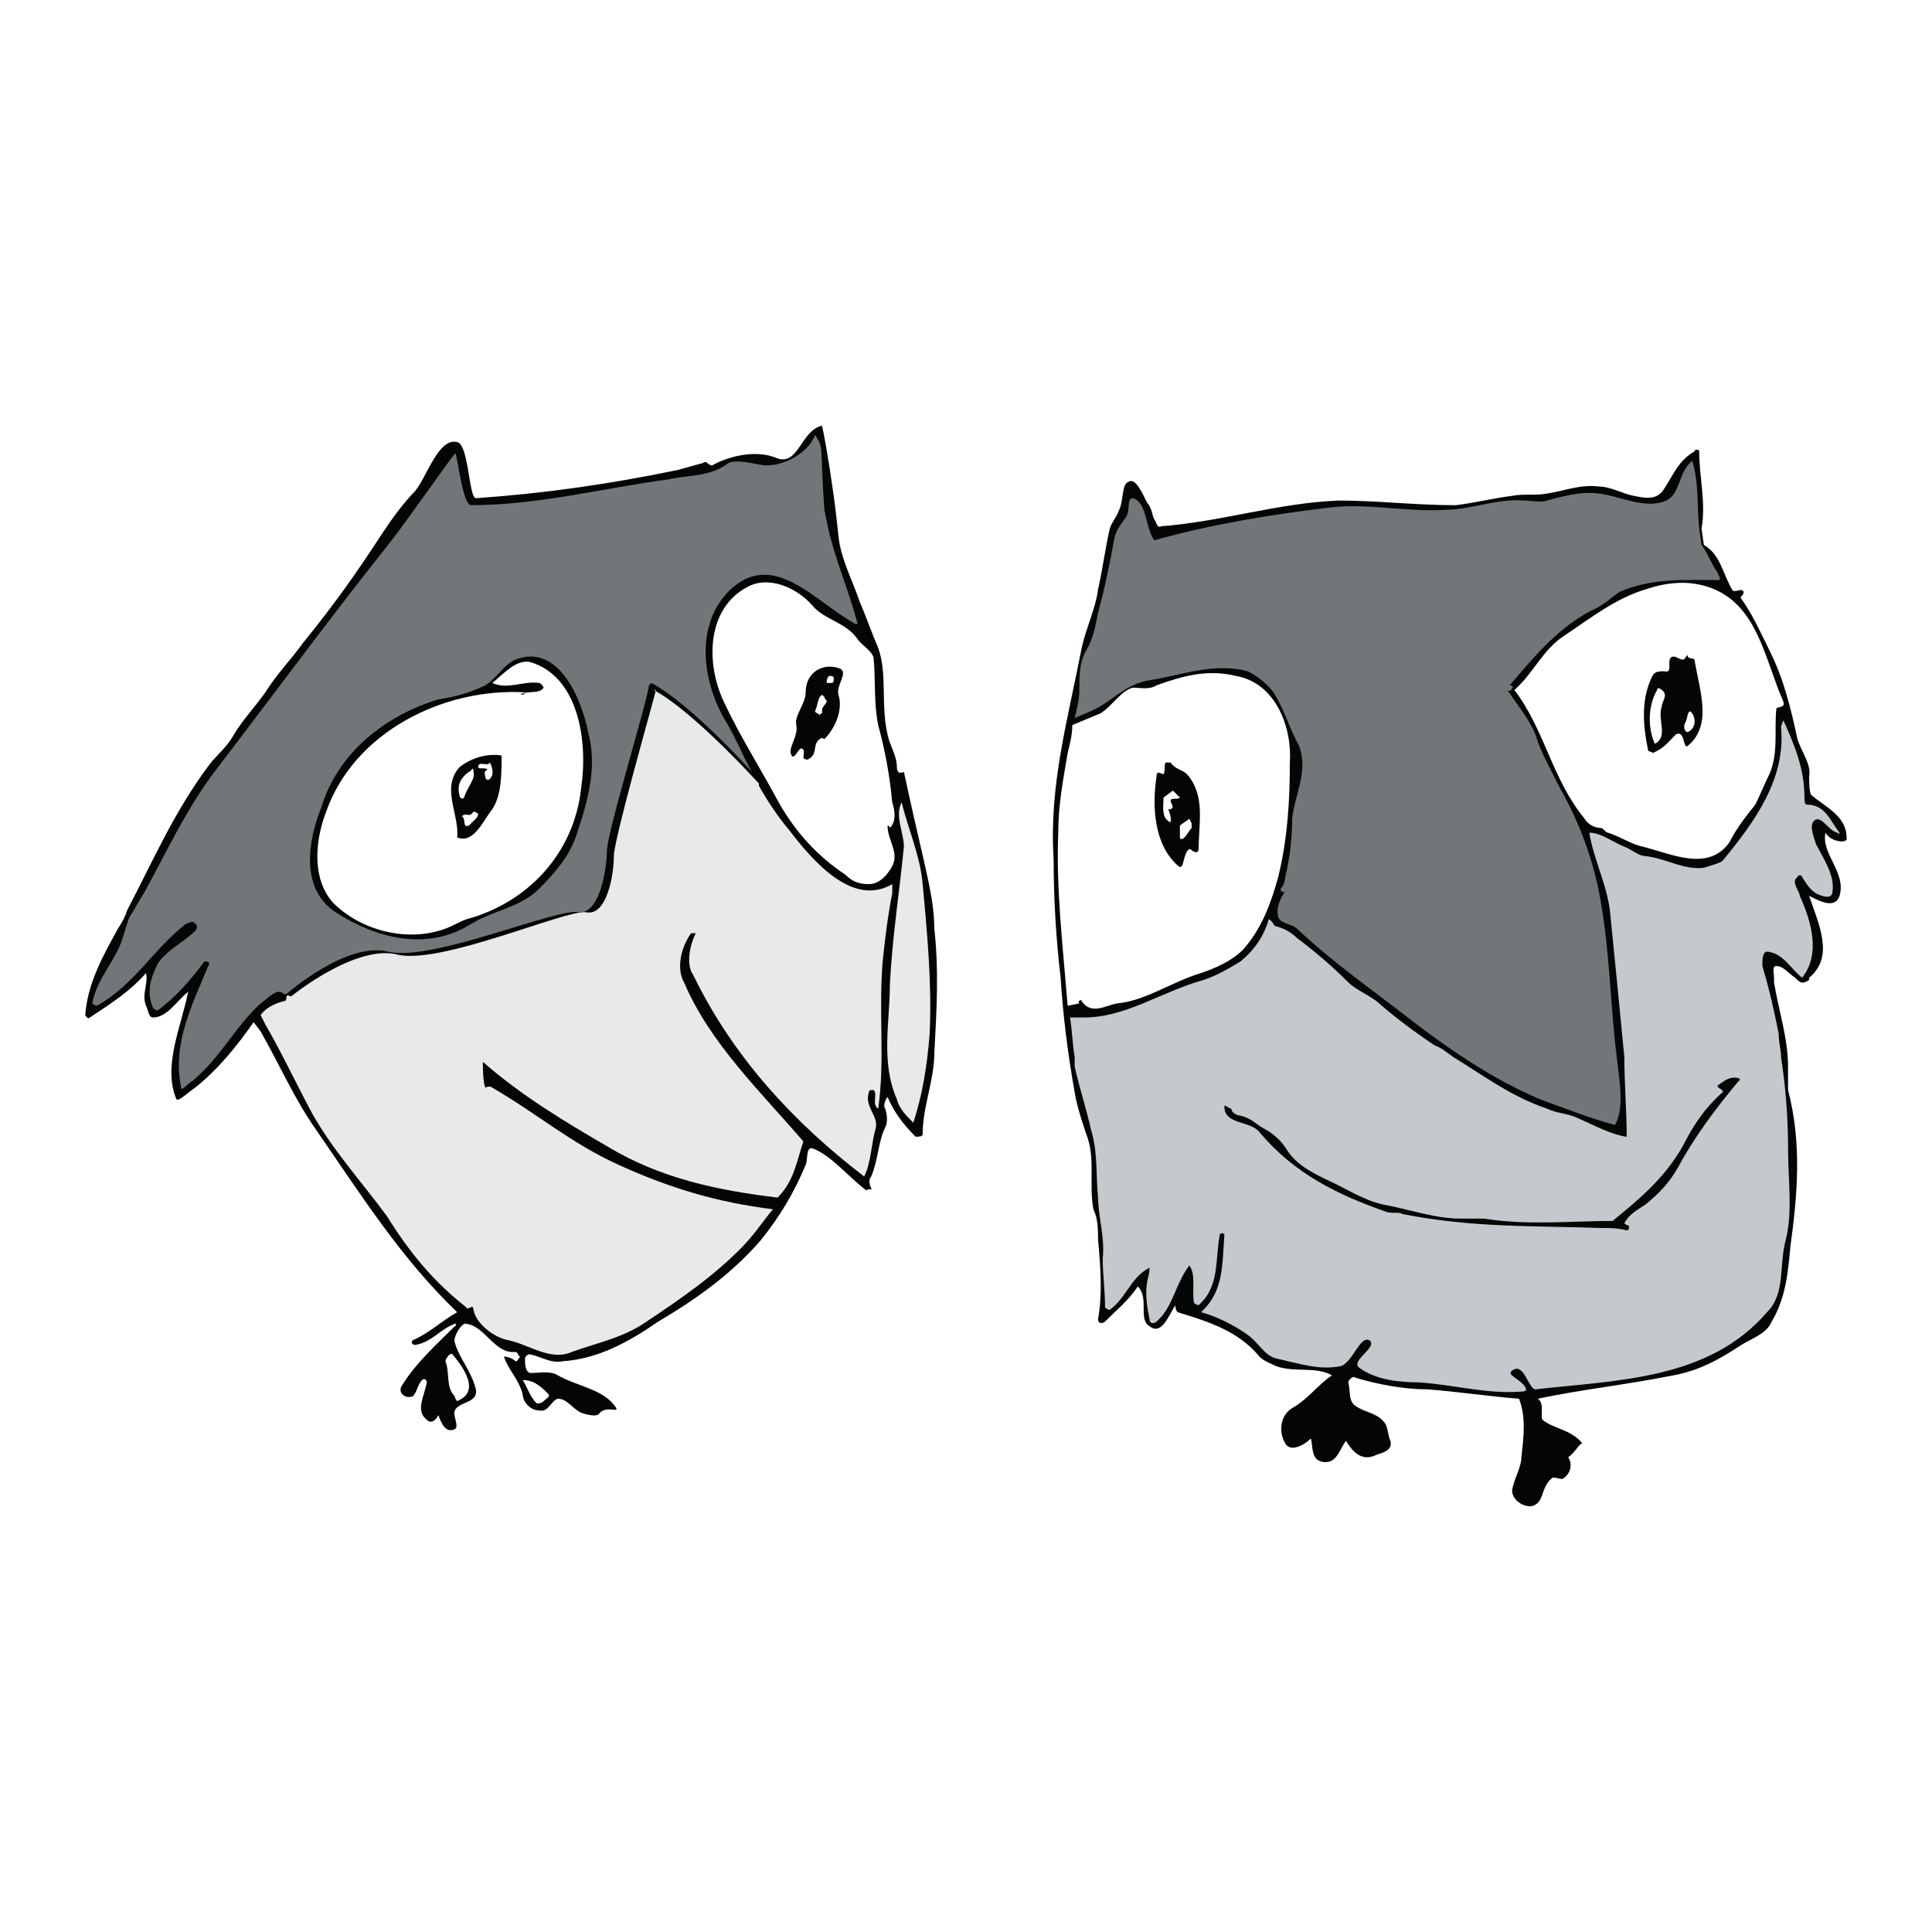 <?xml version="1.0" encoding="utf-8"?>
<!-- Generator: Adobe Illustrator 13.0.0, SVG Export Plug-In . SVG Version: 6.00 Build 14948)  -->
<!DOCTYPE svg PUBLIC "-//W3C//DTD SVG 1.0//EN" "http://www.w3.org/TR/2001/REC-SVG-20010904/DTD/svg10.dtd">
<svg version="1.0" id="Layer_1" xmlns="http://www.w3.org/2000/svg" xmlns:xlink="http://www.w3.org/1999/xlink" x="0px" y="0px"
	 width="192.756px" height="192.756px" viewBox="0 0 192.756 192.756" enable-background="new 0 0 192.756 192.756"
	 xml:space="preserve">
<g>
	<polygon fill-rule="evenodd" clip-rule="evenodd" fill="#FFFFFF" points="0,0 192.756,0 192.756,192.756 0,192.756 0,0 	"/>
	<path fill-rule="evenodd" clip-rule="evenodd" fill="#040606" d="M180.498,97.545c2.566-2.101,0.934-5.368,0-8.168
		c0.934,0.467,2.566,1.4,3.033,0c0.701-2.334-1.866-4.201-1.399-6.301c0.467,0.933,2.333,1.167,2.101,0.466
		c0-2.1-2.101-3.034-3.501-4.201c-0.233-0.233-0.233-1.4-0.233-1.867c0.233-1.167-0.7-2.334-1.167-3.734
		c-0.7-3.267-1.4-6.067-2.8-8.868c-0.935-1.867-1.634-3.5-2.801-5.134c-0.233-0.233,0.232-0.233,0.232-0.7
		c-0.232-0.467-0.933,0.233-1.166-0.233c-0.934-1.634-1.167-3.501-2.801-4.435l-0.233-1.633c0.467-2.567-0.233-5.134-0.233-7.701
		c0-0.233-0.467-0.233-0.467,0c-1.633,0.933-2.1,2.333-3.033,3.734c-0.7,1.167-1.867,0.934-3.034,0.7
		c-1.167-0.233-2.334-0.933-3.501-0.933c-1.866-0.233-3.5,0.467-5.134,0.7c-1.167,0.233-2.334,0-3.5,0.233
		c-1.867,0.234-3.734,0.7-5.602,0.934c-3.967,0-7.935-0.466-11.668-0.466c-6.068,0.233-11.669,2.1-17.736,2.567
		c-0.467,0.233-0.467-0.467-0.7-0.7c-0.233-0.467-0.233-1.167-0.7-1.634c-0.467-0.933-1.167-2.567-1.867-2.1
		c-0.7,0.233-0.467,1.867-0.934,2.8c-0.233,0.7-0.7,1.167-0.934,1.867c-0.467,2.101-0.7,3.967-1.166,6.068
		c-0.233,1.867-1.167,3.734-1.634,5.834c-1.4,7.234-3.268,13.769-2.801,21.003c0,3.967,0.233,7.935,0.7,11.902
		c0.233,3.734,0.7,7.469,1.4,11.436c0.233,1.4,0.7,2.801,1.167,4.201c0.934,2.332,0.233,4.9,0.7,7.467
		c0.467,0.934,0.467,2.1,0.467,3.033c0.233,2.568,0.466,5.369,0,7.936c0,0.467,0.466,0.467,0.699,0.232
		c1.167-1.166,2.334-2.1,3.268-3.5c1.167,1.166,0,3.268,1.167,3.967c1.167,0.934,1.867-0.934,2.567-2.1c0,0,0,0.467,0.233,0.699
		c3.033,0.934,6.067,1.867,8.168,4.436c0.466,0.467,1.166,0.699,1.633,0.934c1.867,0.699,3.968,0,5.602,0.932
		c-1.4,0.934-2.334,2.334-3.968,3.268c-1.167,0.701-1.4,2.334-0.7,3.502c0.467,0.934,1.867,0.232,2.567-0.467
		c0.233,0.934,0,2.1,1.167,2.334c1.4,0.232,1.634-1.168,2.334-2.102c0.699,1.168,1.633,2.102,3.033,1.4
		c0.7-0.232,1.634-0.467,1.4-1.4c-0.233-0.467-0.233-1.166-0.467-1.633c-0.7-1.168-2.101-1.168-3.034-1.867
		c-0.7-0.467-0.466-1.4-0.7-2.334c0-0.232,0.467-0.701,0.7-0.467c2.334,0.699,4.901,1.166,7.235,1.166
		c3.033,0.234,6.067,0.701,9.102,0.934c0.699,1.867,0.466,3.734,0.232,5.836c0,0.932-0.7,2.1-0.933,3.266
		c0,0.934,0.933,1.635,1.866,1.635c1.4-0.234,0.934-1.867,2.101-2.801c0.233-0.234,0.934,0.232,1.167,0
		c0.7-0.467,0.934-1.4,0.467-2.1c0.7-0.467,0.934-1.168,1.4-1.4c-1.167-1.4-2.801-1.4-3.968-2.334
		c-0.233-0.467,0.233-1.635-0.467-2.102c4.435-0.934,8.868-1.4,13.536-2.334c2.566-0.465,4.667-1.633,6.768-3.033
		c1.167-0.699,2.566-1.166,3.033-2.334c1.4-2.334,1.634-4.9,1.867-7.467c0.7-5.135,1.167-10.27-0.233-15.637
		c0-0.699,0-1.633,0-2.334c0-2.799-0.934-5.6-1.4-8.4c0,0,0-0.234,0-0.467c0-0.467-0.233-1.167,0.233-1.167
		c0.7,0,1.167,0.7,1.867,1.167c0.467,0.467,0.7,0.699,1.4,0.232C180.498,97.777,180.498,97.777,180.498,97.545L180.498,97.545z"/>
	<path fill-rule="evenodd" clip-rule="evenodd" fill="#717679" d="M169.529,52.738c-0.233-2.334,0-4.434-0.7-6.768
		c-1.399,1.167-1.167,3.268-2.566,3.968c-2.101,0.933-4.668-0.467-6.769-0.7c-1.633-0.233-3.5,0.233-5.134,0.7
		c-0.7,0.233-1.634,0-2.334,0c-2.566-0.233-5.367,0.933-7.935,0.933c-3.733,0.233-7.701-0.7-11.435-0.233
		c-5.835,0.7-11.669,1.634-17.503,3.268c-0.934-1.4-0.7-3.734-2.101-4.201c-0.7,0-0.233,1.167-0.7,1.867s-0.934,1.167-1.166,2.1
		c-0.468,2.567-0.935,4.901-1.634,7.468c-0.233,1.167-0.467,2.567-1.167,3.734c-0.7,1.167-0.7,2.567-0.7,3.967
		c0,0.934-0.233,1.867-0.467,2.8l1.634-0.7c2.1-0.933,3.267-2.567,5.601-3.034c3.268-0.467,6.534-1.867,10.035-0.934
		c0.934,0.467,1.867,1.167,2.566,2.101c1.167,1.867,1.634,3.734,2.567,5.367c0.934,2.567-0.467,4.901-0.7,7.235
		c0,1.867-0.233,3.967-0.7,5.834c0,0.467-0.233,0.934-0.467,1.167c0,0.233,0.233,0.467,0.467,0.233
		c-0.467,0.7-0.934,1.634-0.7,2.567c0.233,0.7,1.4,0.7,1.867,1.167c3.734,3.5,7.468,6.067,11.669,9.334
		c3.967,3.035,8.168,5.834,12.602,7.701c2.567,0.934,4.901,1.867,7.468,2.566c0.934-1.633,0.467-4.199,0.233-6.301
		c-0.7-5.367-0.7-10.501-1.634-15.868c-0.699-4.201-2.1-7.935-4.2-11.668c-0.934-1.867-1.867-3.501-2.334-5.134
		c-0.7-1.634-1.867-3.034-2.801-4.434c0.234,0.233,0.468,0,0.468-0.233c0.232,0,0-0.233-0.233-0.233
		c2.566-3.034,5.134-6.067,8.635-7.701c0.933-0.467,1.633-1.167,2.333-1.634c3.268-1.4,6.534-1.167,9.802-1.167
		c0.467,0,0-0.466,0-0.7c-0.7-0.934-0.934-1.867-1.634-2.801L169.529,52.738L169.529,52.738z"/>
	<path fill-rule="evenodd" clip-rule="evenodd" fill="#FFFFFF" d="M107.687,100.111c-0.233-0.232,0.233-0.467,0.233-0.232
		c0.934,1.4,2.333,0.467,3.5,0.232c2.801-0.232,5.368-2.1,8.401-3.033c1.4-0.467,3.034-1.167,4.201-2.333
		c1.867-2.101,2.8-4.667,3.5-7.235c0.934-3.734,1.167-7.701,1.167-11.435c0.233-3.5-1.4-7.935-5.367-8.635
		c-2.801-0.7-5.367,0-7.935,0.934c-0.7,0.467-1.634,0.233-2.334,0.233c-1.167,0.233-2.101,1.867-3.267,2.567l-2.801,1.167
		c0,0.934-0.233,1.867-0.467,2.8c-0.467,2.8-0.934,5.134-0.934,7.935c-0.233,5.601,0.467,11.435,0.934,17.27L107.687,100.111
		L107.687,100.111z"/>
	<path fill-rule="evenodd" clip-rule="evenodd" fill="#C3C9CC" d="M177.697,105.479c0-0.699-0.233-1.398-0.233-2.332
		c-0.467-2.334-0.933-4.436-1.633-6.769c0-0.7,0-1.633,0.7-1.4c1.399,0.233,2.1,1.633,3.267,2.567
		c1.867-2.334,0.934-5.601-0.233-8.168c0-0.467-0.934-1.4-0.233-1.867c0-0.233,0.467-0.233,0.467,0c0.467,0.7,0.7,1.167,1.4,1.634
		c0.467,0.233,1.634,0.7,1.634-0.233c0.232-1.633-0.934-3.267-1.634-4.667c-0.233-0.7-0.7-1.867-0.233-2.333
		c0.7-0.7,1.4,0.933,2.334,1.167c0.232,0.233,0.232,0,0.232,0c-0.933-1.167-1.399-2.801-3.267-2.801c-0.233,0-0.233-0.467-0.233-0.7
		c0-2.8-0.934-5.134-2.101-7.701c0,0-0.233,0.467-0.233,0.7c0.467,5.134-2.566,9.335-5.834,13.302
		c-0.233,0.233-1.167,0.466-1.867,0.7c-2.101,0.233-3.733-0.934-5.834-1.167c-0.7,0-1.4-0.7-2.101-0.934
		c-1.167-0.467-2.334-1.4-3.5-1.4c0.467,2.8,1.866,5.367,2.1,8.167c0.467,4.667,0.934,9.334,1.4,14.235
		c0,2.568,0.233,5.369,0.233,7.936c-1.634-0.232-3.267-1.168-4.9-1.867c-0.934-0.467-2.101-0.467-3.034-0.934
		c-3.5-1.166-6.301-3.268-9.335-5.135c-0.7-0.465-1.166-0.934-1.866-1.166c-2.101-1.4-3.968-2.801-5.835-4.434
		c-0.934-0.701-2.101-1.168-2.801-1.867c-1.633-1.634-3.267-3.034-5.134-4.434c-0.467-0.467-1.167-0.934-2.101-1.167
		c-0.233,0-0.233-0.467-0.699-0.7c-0.468,1.634-1.4,3.034-2.801,4.201c-1.167,0.7-2.334,1.4-3.734,1.866
		c-4.2,1.168-7.701,3.734-11.901,3.734h-1.4c0.233,1.4,0.233,2.568,0.467,3.967c0,0.234,0,0.467,0,0.934
		c0.467,2.102,1.167,4.201,1.634,6.303c0.7,2.332,0.467,4.434,0.7,6.768c0,1.865,0.699,3.967,0.466,6.066
		c0,1.635,0.233,3.268,0.233,4.9c0,0,0.234,0.234,0.467,0.234c1.634-1.168,2.101-3.268,3.968-4.201c0,0.701-0.233,1.168-0.233,1.4
		c-0.233,1.168,0,2.566,0.233,3.734c0,0.467,0.467,0.467,0.7,0.232c1.634-1.4,1.867-3.732,3.267-5.6
		c0.7,0.934,0.234,2.566,0.467,3.732c0,0,0.233,0.234,0.467,0.234c2.101-1.867,1.634-4.434,2.101-7.002c0-0.232,0.467-0.232,0.467,0
		c-0.233,2.801,0,5.602-2.334,7.701c1.634,0.467,3.034,1.168,4.435,2.102s1.866,2.334,3.267,2.566
		c2.101,0.467,4.201,1.168,6.302,0.701c1.166-0.467,1.866-3.035,2.8-2.568c0.934,0.701-2.101,2.102-0.934,2.801
		c1.634,1.168,3.968,1.4,5.835,1.4c3.5,0.232,6.768,1.166,10.035,0.934c0.232,0,0.699,0,0.699-0.234
		c-0.233-0.932-2.1-1.4-1.399-1.865c1.166-0.934,1.633,1.865,2.333,1.865c8.168-0.932,17.27-0.932,23.104-7.701
		c1.867-1.865,1.167-4.666,1.867-7.234c0.7-2.799,0.233-5.834,0.233-8.867C178.397,111.547,178.164,108.514,177.697,105.479
		L177.697,105.479z"/>
	<path fill-rule="evenodd" clip-rule="evenodd" fill="#FFFFFF" d="M172.563,84.009c0.7-1.4,1.634-2.567,2.567-3.734
		c0.466-0.934,0.933-2.1,1.4-3.034c0.933-2.101,0.466-4.434,0.699-6.534c0-0.233,0.934,0,0.7-0.7
		c-1.867-4.201-2.567-9.802-7.468-11.436c-2.101-0.7-4.2-0.466-6.301,0.234c-3.034,0.933-5.368,2.8-8.168,4.667
		c-2.101,1.4-3.034,3.734-4.901,5.368c3.034,3.967,3.734,8.868,7.002,12.835c0.233,0.466,0.934,0.933,1.633,0.933
		c0.233,0,0.467,0.467,0.7,0.467c1.4,0.466,2.334,1.167,3.501,1.4C166.729,85.176,170.463,87.043,172.563,84.009L172.563,84.009z"/>
	<path fill-rule="evenodd" clip-rule="evenodd" fill="#040606" d="M164.162,120.182c-0.7,0.467-1.634,0.934-2.101,1.867
		c0,0,0.233,0.232,0.467,0.232c0,0.234,0,0.467-0.233,0.467c-0.934-0.232-1.634-0.232-2.567-0.232c-6.534-0.234-12.835,0-19.836-1.4
		c-0.233-0.232-1.167,0-1.634-0.232c-4.667-1.635-9.102-3.734-12.602-7.936c-0.934-1.166-3.501-0.701-3.501-2.566
		c0-0.234,0.467,0.232,0.7,0.232c0,0.467,0.7,0.701,0.934,0.701c0.934,0.232,1.4,0.699,2.101,1.166
		c0.933,0.467,1.866,1.166,2.566,2.334c0.934,1.4,2.334,2.1,3.734,2.801c2.101,0.934,3.733,2.1,5.834,2.566
		c2.567,0.467,5.135,1.4,7.701,1.4c0.7,0,1.634,0,2.334,0c4.434,0.699,8.635,0.232,12.835,0.232c2.567-2.1,5.135-4.199,7.001-7.467
		c0.934-1.867,2.101-3.734,3.968-5.367c0.233-0.234-0.7-0.467-0.467-0.701c0.7-0.467,1.167-0.934,2.101-0.699
		c0,0,0.233,0.232,0,0.232c-2.334,2.801-4.435,5.602-6.067,8.635C166.496,118.082,165.562,119.016,164.162,120.182L164.162,120.182z
		"/>
	<path fill-rule="evenodd" clip-rule="evenodd" fill="#040606" d="M115.388,77.475c0-0.7,0.467-0.233,0.7-0.233
		c0.233-0.467,0-0.934,0.233-1.167h0.467c0.467,0.7,1.167,0.7,1.633,1.167c1.867,2.1,1.167,4.9,1.167,7.468
		c0,0.233-0.233,0.467-0.467,0.233c-0.232,0-0.232-0.233-0.467-0.233c-0.699,0.467-0.466,2.333-1.166,1.633
		C115.154,84.243,114.921,80.509,115.388,77.475L115.388,77.475z"/>
	<path fill-rule="evenodd" clip-rule="evenodd" fill="#040606" d="M166.029,66.973c0.934,0.233,0.233-0.934,0.7-1.4
		c0.466-0.234,0.7,0.233,1.166,0.233c0.233,0,0.233-0.233,0.467-0.467c0,0.467,0.467,0.234,0.7,0.467
		c0.467,3.034,1.867,6.534-0.7,8.634c-0.467,0.234-0.233-1.633-1.167-1.167c-0.699,0.7-1.166,1.4-2.333,1.867
		c0-0.233-0.467,0-0.467-0.466c-0.467-2.334-0.7-4.901,0.467-7.235C165.096,66.973,165.562,66.973,166.029,66.973L166.029,66.973z"
		/>
	<path fill-rule="evenodd" clip-rule="evenodd" fill="#FFFFFF" d="M165.796,70.474c0-0.467,0.7-1.167,0-1.634
		c-0.233-0.233-0.467-0.233-0.467,0c-0.934,1.634-0.934,3.734-0.233,5.368C166.496,73.508,165.329,71.874,165.796,70.474
		L165.796,70.474z"/>
	<path fill-rule="evenodd" clip-rule="evenodd" fill="#FFFFFF" d="M168.129,72.107c-0.233,0.467,0,0.934,0.233,0.934
		c0.7-0.233,0.934-1.167,0.467-1.867C168.362,70.474,168.362,71.874,168.129,72.107L168.129,72.107z"/>
	<path fill-rule="evenodd" clip-rule="evenodd" fill="#FFFFFF" d="M116.088,79.575c0,0.7-0.233,1.867,0.467,2.334
		c0.467,0.467,0.233-0.7,0-1.167h0.233c0.467-0.233,0-0.467,0-0.934l0,0c0.233-0.233,0.7,0,0.934-0.233
		c-0.233-0.233-0.467-0.467-0.7-0.7L116.088,79.575L116.088,79.575z"/>
	<path fill-rule="evenodd" clip-rule="evenodd" fill="#FFFFFF" d="M118.654,81.676c-0.233,0.233-0.699,0.466-0.933,0.7
		c0,0.466,0,0.933,0,1.167s0.233,0.233,0.467,0c0.232-0.233,0.466-0.7,0.7-0.934c0-0.233,0-0.233,0-0.467L118.654,81.676
		L118.654,81.676z"/>
	<path fill-rule="evenodd" clip-rule="evenodd" fill="#040606" d="M93.217,92.644c0-2.1-0.466-4.201-0.933-6.301
		c-0.7-3.034-1.4-6.067-2.101-9.334c-0.467,0.233-0.7,0-0.7-0.467c0-1.167-0.7-2.101-0.933-3.267c-0.7-3.034,0-6.068-0.934-8.635
		c-0.7-1.633-1.167-3.034-1.867-4.667c-0.7-2.101-1.867-4.201-2.1-6.534l-0.233-2.101c-0.233-2.1-0.934-6.768-1.4-8.868
		c-2.101,0.467-2.333,3.968-4.434,3.268c-2.1-0.934-4.9-0.233-6.534,0.7c-0.233,0-0.467-0.234-0.467-0.234
		c-0.233-0.233-0.467,0-0.467,0c-0.934,0.234-1.633,0.467-2.567,0.7c-6.768,1.4-13.302,2.334-20.069,2.801
		c-0.7,0-0.7-5.368-1.867-5.601c-1.867-0.467-3.034,3.5-4.201,4.901c-1.167,1.167-2.334,2.8-3.267,4.201
		c-2.567,3.967-4.901,7.234-7.935,10.968c-1.167,1.634-2.567,3.034-3.734,4.901c-1.167,1.634-2.333,2.8-3.267,4.434
		c-0.7,1.167-1.634,1.867-2.334,2.8c-3.5,4.667-5.601,9.568-8.168,14.469c-0.233,0.7-0.467,1.167-0.934,1.867
		c-1.4,2.567-3.034,5.368-3.267,8.635c0,0,0.233,0.467,0.467,0.232c2.101-1.4,3.967-2.566,5.601-4.434
		c0.233,1.166-0.467,2.1,0,3.268c0.233,0.467,0.233,1.166,0.7,1.166c1.4,0,2.334-1.633,3.501-2.566
		c-0.7,3.5-2.567,7.467-1.167,10.734c0.233,0.234,1.167-0.699,1.867-1.166c2.334-1.867,4.201-4.201,5.834-6.535l0.7,0.934
		c1.867,3.268,3.267,6.535,5.367,9.568c4.668,6.768,8.635,13.068,14.236,18.436c-1.634,0.934-2.8,2.102-4.434,2.801
		c-0.233,0.234,0,0.467,0.233,0.467c1.634-0.232,2.567-1.633,3.967-2.1c0-0.234,0.233,0.232,0,0.232
		c-1.867,1.867-3.967,3.734-5.367,6.068c-0.234,0.699,0.466,1.166,1.167,0.934c0.467-0.467,0.467-1.168,0.934-1.633
		c0.233-0.234,0.467,0,0.467,0.232c-0.233,1.4-1.167,2.801,0,3.734c0.467,0.467,0.934,0,1.167-0.467
		c0.233,0.699,0.7,1.867,1.634,1.4c0.467-0.234-0.233-1.4,0-1.867c0.467-0.934,2.334-0.701,2.101-2.102
		c-0.467-1.865-1.634-3.033-2.101-4.666c-0.233-0.467,0.7-2.102,1.167-1.867c1.867,0.232,2.8,3.033,4.9,2.801
		c0.234,0,0.234,0.467,0.467,0.467c-0.233,0.232-0.233,0.467-0.467,0.467c-0.233-0.234-0.7-0.467-1.167-0.467
		c0.467,1.4,1.4,2.1,1.867,3.732c0,0.701,0.7,1.635,1.634,1.635c0.934,0.232,1.167-0.934,1.867-1.168c0.934,0,1.4,0.934,2.334,1.4
		c0.7,0.234,1.634,0.467,1.867,0c0.7-0.699,1.867,0,1.634-0.467c-1.167-1.867-3.734-2.1-5.834-3.268
		c-0.7-0.465-1.867-0.232-2.8-0.232c-0.467-0.232-0.467-0.934-0.467-1.4c0-0.232,0.234-0.467,0.467-0.467
		c1.167,0.234,2.1,0.934,3.267,0.701c3.501-0.234,6.535-1.867,9.568-3.969c3.967-2.334,7.468-4.9,10.268-8.168
		c1.867-2.334,3.267-4.666,4.435-7.467c0.233-0.467,0-1.867,0.7-1.635c1.867,0.701,3.501,2.801,5.368,4.201
		c0-0.232,0.7,0,0.467-0.232c-0.233-0.467-0.233-0.934,0-1.168c0.7-1.633,0.7-3.5,1.4-4.9c0.234-0.467,0.234-1.166,0-1.867
		c-0.233-0.232,0-0.934,0.234-1.166c0.7,1.633,1.633,2.799,2.8,3.967c0.233,0,0.7,0,0.7-0.232c0-2.801,1.167-5.369,1.167-8.168
		C93.451,100.812,93.684,96.845,93.217,92.644L93.217,92.644z"/>
	<path fill-rule="evenodd" clip-rule="evenodd" fill="#FFFFFF" d="M81.082,60.439c-1.633-1.867-4.434-3.034-6.534-1.867
		c-3.967,2.101-4.201,7.468-2.334,11.436c1.634,3.5,3.734,6.768,5.601,10.268c1.634,2.801,3.734,5.134,6.535,7.001
		c0.7,0.7,1.4,0.933,2.333,0.933c0.933,0,1.633-0.7,2.1-1.4c1.167-1.634-0.233-2.801-0.233-4.434c0,0,0.233,0,0.233,0.233
		c0.7-0.7,0.467-1.867,0.233-2.567c-0.233-2.567-0.7-5.134-1.4-7.701c-0.466-2.333-0.233-4.434-0.466-6.768
		c-0.233-0.7-1.167-1.167-1.634-1.867C84.35,62.072,82.249,61.839,81.082,60.439L81.082,60.439z"/>
	<path fill-rule="evenodd" clip-rule="evenodd" fill="#FFFFFF" d="M45.376,139.318c0,0.232,0.233,0.467,0.233,0.467
		c2.333-0.934,0.7-3.268-0.467-4.668c-0.233-0.232-0.7,0.467-0.7,0.701C44.91,136.984,44.443,138.385,45.376,139.318L45.376,139.318
		z"/>
	<path fill-rule="evenodd" clip-rule="evenodd" fill="#FFFFFF" d="M54.245,139.785c0.233-0.234,0.7-0.467,0.467-0.701
		c-0.7-0.699-1.4-1.398-2.567-1.398c0.467,0.699,0.7,1.633,1.4,2.332C53.778,140.018,54.011,140.018,54.245,139.785L54.245,139.785z
		"/>
	<path fill-rule="evenodd" clip-rule="evenodd" fill="#040606" d="M80.382,69.074c0-2.101,1.867-3.034,3.5-2.334
		c0.7,0.467-0.467,1.634-0.233,2.567c0.466,1.4-0.233,3.267-1.4,4.434c0,0-0.233-0.233-0.467,0c-0.7,0.467-0.233,1.4-0.934,1.867
		c-0.233,0.233-0.466,0.233-0.7,0c0-0.233,0.234-0.933-0.233-0.933c-0.233,0-0.7,1.167-0.933,0.7c-0.467-0.7,0.7-1.867,0.467-3.034
		C79.215,71.408,80.382,70.24,80.382,69.074L80.382,69.074z"/>
	<path fill-rule="evenodd" clip-rule="evenodd" fill="#FFFFFF" d="M82.949,68.14c0.233,0,0.233-0.233,0.233-0.467
		s-0.233-0.233-0.467-0.233c-0.233,0.233-0.233,0.467-0.233,0.7C82.716,68.14,82.716,68.14,82.949,68.14L82.949,68.14z"/>
	<path fill-rule="evenodd" clip-rule="evenodd" fill="#FFFFFF" d="M82.016,69.307c-0.233,0.233-0.233,0.233-0.233,0.233
		c-0.233,0.467-0.233,0.934-0.467,1.4c0,0.233,0.467,0.233,0.467,0.467c0-0.234,0.233-0.234,0.233-0.234V70.94
		c0-0.466,0.233-0.466,0.467-0.933c0-0.233-0.233-0.233-0.233-0.467L82.016,69.307L82.016,69.307z"/>
	<path fill-rule="evenodd" clip-rule="evenodd" fill="#E8E9EA" d="M75.715,78.175c0,0-6.535-7.235-10.502-9.335h0.233
		c-0.467,1.867-4.201,14.936-4.201,16.569c0,1.867-0.7,6.068-2.8,5.601c-2.101-0.233-14.703,5.368-18.903,4.201
		c-4.2-0.933-10.501,4.201-10.501,4.201c-0.233,0-0.233-0.234-0.467,0l0,0c0,0.232,0,0.467-0.233,0.467
		c-0.934,0.232-1.867,0.699-2.334,1.4l0.467,0.934c1.633,2.801,3.034,5.834,4.667,8.867c2.1,3.734,4.901,6.768,7.468,10.268
		c2.333,3.734,4.667,6.535,7.935,9.102c0,0.234,0.233,0,0.467,0c0-0.232,0.233,0,0.233,0.234c0.234,1.4,2.101,2.801,3.501,3.033
		c2.1,0.467,4.2,2.102,6.301,1.168c2.567-0.934,5.134-1.4,7.468-3.035c3.5-2.334,6.535-4.434,9.335-7.234
		c1.4-1.4,2.1-2.566,3.267-3.967c-5.601-0.699-10.268-2.1-15.402-4.434c-4.667-2.102-8.168-5.135-12.602-7.701
		c-0.233-0.234-0.7,0-0.7,0c-0.234-0.701-0.234-1.867-0.234-2.568c3.734,3.268,7.935,5.836,12.369,8.402
		c5.368,3.268,11.202,4.434,17.036,5.135c1.633-1.635,1.867-3.502,2.567-5.602c-4.201-4.9-9.334-9.801-11.902-15.869
		c-0.7-1.167-0.466-3.267,0.7-4.901c0,0,0.233,0,0.467,0c-0.7,1.4-0.933,3.267-0.233,4.201c3.967,8.167,10.035,14.702,17.036,20.069
		c0.7-1.4,0.7-3.268,1.167-4.9c0.233-1.166-1.167-2.1-0.7-3.5c0-0.234,0.233-0.234,0.467-0.234c0.466,0.467-0.233,1.4,0.466,1.867
		c0.7-4.9,0-9.801,0.467-14.935c0.233-2.101,0.467-4.201,0.934-6.535c0-0.233,0-0.7,0-0.934c-3.967,2.334-7.935-2.333-10.268-5.368
		c-1.167-1.4-2.101-2.8-3.034-4.434V78.175L75.715,78.175z"/>
	<path fill-rule="evenodd" clip-rule="evenodd" fill="#717679" d="M75.015,77.008c-0.934-1.634-1.634-3.5-2.801-5.368
		c-2.333-4.201-2.8-9.801,0.934-13.069c4.201-3.5,8.168,1.4,11.902,3.5c0.234,0.234,0.7,0.234,0.467,0
		c-0.933-3.5-2.333-6.534-3.034-10.035l-0.233-1.167c-0.467-6.534,0-6.067-0.934-7.468c-0.467,1.4-2.567,3.034-4.901,3.034
		c-0.7,0-2.8-0.7-3.733-0.234c-1.867,1.4-3.968,1.167-6.068,1.634c-6.768,0.934-13.069,2.567-19.603,2.567
		c-0.934,0-1.4-5.601-1.634-5.134c-0.934,1.167-4.667,6.534-6.301,8.635c-6.301,7.935-11.435,14.936-17.502,22.87
		c-3.034,3.967-4.901,8.168-7.234,12.369c-0.467,0.7-0.934,1.634-1.4,2.334c-0.233,0.466-0.467,1.4-0.7,2.1
		c-0.7,2.333-2.567,3.967-3.034,6.534c0,0,0.233,0.234,0.467,0.234c3.734-2.102,5.601-5.601,8.868-8.168c0.233,0,0.7-0.467,0.933,0
		c0.233,0,0.233,0.467,0,0.7c-1.167,1.167-2.8,1.867-3.733,3.267c-0.7,1.4-1.167,2.801-0.467,4.434c0,0,0.233,0.234,0.467,0.234
		c1.867-1.4,3.267-3.035,4.667-4.901c0,0,0.467,0,0.467,0.233c-1.633,3.967-3.734,7.936-2.8,12.369c0,0.467,0.7-0.467,1.167-0.701
		c2.8-2.334,4.201-5.367,6.768-7.701c0.7-0.467,1.634-1.633,2.334-0.934h0.233c0,0,6.068-5.367,10.269-4.2
		c4.434,0.933,16.802-4.434,18.903-3.968c2.1,0.233,2.8-4.434,2.8-6.067c0-1.867,3.967-14.703,4.201-16.569l0.233-0.233
		C68.947,70.24,75.015,77.008,75.015,77.008L75.015,77.008L75.015,77.008z"/>
	<path fill-rule="evenodd" clip-rule="evenodd" fill="#040606" d="M43.743,69.774c1.634-0.234,3.268-0.7,4.668-1.4
		c1.167-0.7,1.867-2.101,3.033-2.567c4.201-1.634,6.535,3.733,7.235,7.234c0.934,3.5,0,6.768-1.167,10.268
		c-0.7,2.101-2.1,3.734-3.734,5.368c-1.867,1.867-4.434,2.101-6.768,3.5c-4.434,2.801-9.568,1.4-13.536-1.167
		c-3.5-2.333-2.801-7.001-1.4-10.501C33.708,75.141,38.375,71.408,43.743,69.774L43.743,69.774z"/>
	<path fill-rule="evenodd" clip-rule="evenodd" fill="#FFFFFF" d="M57.979,78.642c0.7-4.667-0.233-11.202-5.134-12.602
		c-1.4-0.233-2.567,1.167-3.734,2.101c1.634,0.7,3.034-0.233,4.667,0c0.233,0,0.467,0.467,0.467,0.467
		c-0.467,0.7-1.633,0.233-2.333,0.7c0.233,0,0.466,0,0.466-0.233c-8.167-0.467-17.036,3.967-19.836,11.902
		c-1.167,3.034-1.4,6.768,0.7,9.102c2.801,2.8,7.468,3.967,11.202,2.567c0.7-0.233,1.4-0.7,2.101-0.934
		C52.611,90.077,57.278,85.176,57.979,78.642L57.979,78.642z"/>
	<path fill-rule="evenodd" clip-rule="evenodd" fill="#040606" d="M45.843,76.542c1.167-0.934,2.8-1.4,4.201-1.167
		c0,1.867,0,3.967-0.934,5.368c-0.934,1.167-1.867,3.5-3.5,2.8C45.843,81.209,43.976,78.642,45.843,76.542L45.843,76.542z"/>
	<path fill-rule="evenodd" clip-rule="evenodd" fill="#FFFFFF" d="M46.777,77.008c-0.934,0.7-1.167,1.4-0.934,2.333
		c0,0.233,0.233,0.467,0.467,0.233c0.233-0.934,1.167-1.867,0.933-2.567C47.243,76.308,47.01,77.008,46.777,77.008L46.777,77.008z"
		/>
	<path fill-rule="evenodd" clip-rule="evenodd" fill="#FFFFFF" d="M48.644,76.775c-0.467,0.233-0.233,0.467-0.233,0.7
		s0.233,0.466,0.466,0.233c0.467-0.467,0.233-1.167,0-1.634c-0.233,0.467-1.167-0.233-1.167,0.467
		C47.71,76.775,48.411,76.542,48.644,76.775L48.644,76.775z"/>
	<path fill-rule="evenodd" clip-rule="evenodd" fill="#FFFFFF" d="M47.477,81.676c0,0,0.233-0.233,0.233-0.467
		c-0.233-0.233-0.467-0.233-0.467-0.233c-0.466,0.7-0.7,0-1.167,0.467c0.467,0.233,0,1.167,0.7,0.934
		C47.01,82.142,47.243,81.909,47.477,81.676L47.477,81.676z"/>
	<path fill-rule="evenodd" clip-rule="evenodd" fill="#E8E9EA" d="M92.751,103.146c0.233-4.902-0.234-10.036-0.7-14.937
		c-0.234-2.8-1.4-5.368-2.101-8.168c-0.7,1.4,0.233,3.034,0.233,4.434c-0.467,4.667-1.167,9.102-1.4,13.768
		c0,3.734-0.933,7.701,0.7,11.436c0.233,0.934,0.934,1.635,1.634,2.334C92.051,109.213,92.517,106.18,92.751,103.146L92.751,103.146
		z"/>
</g>
</svg>
